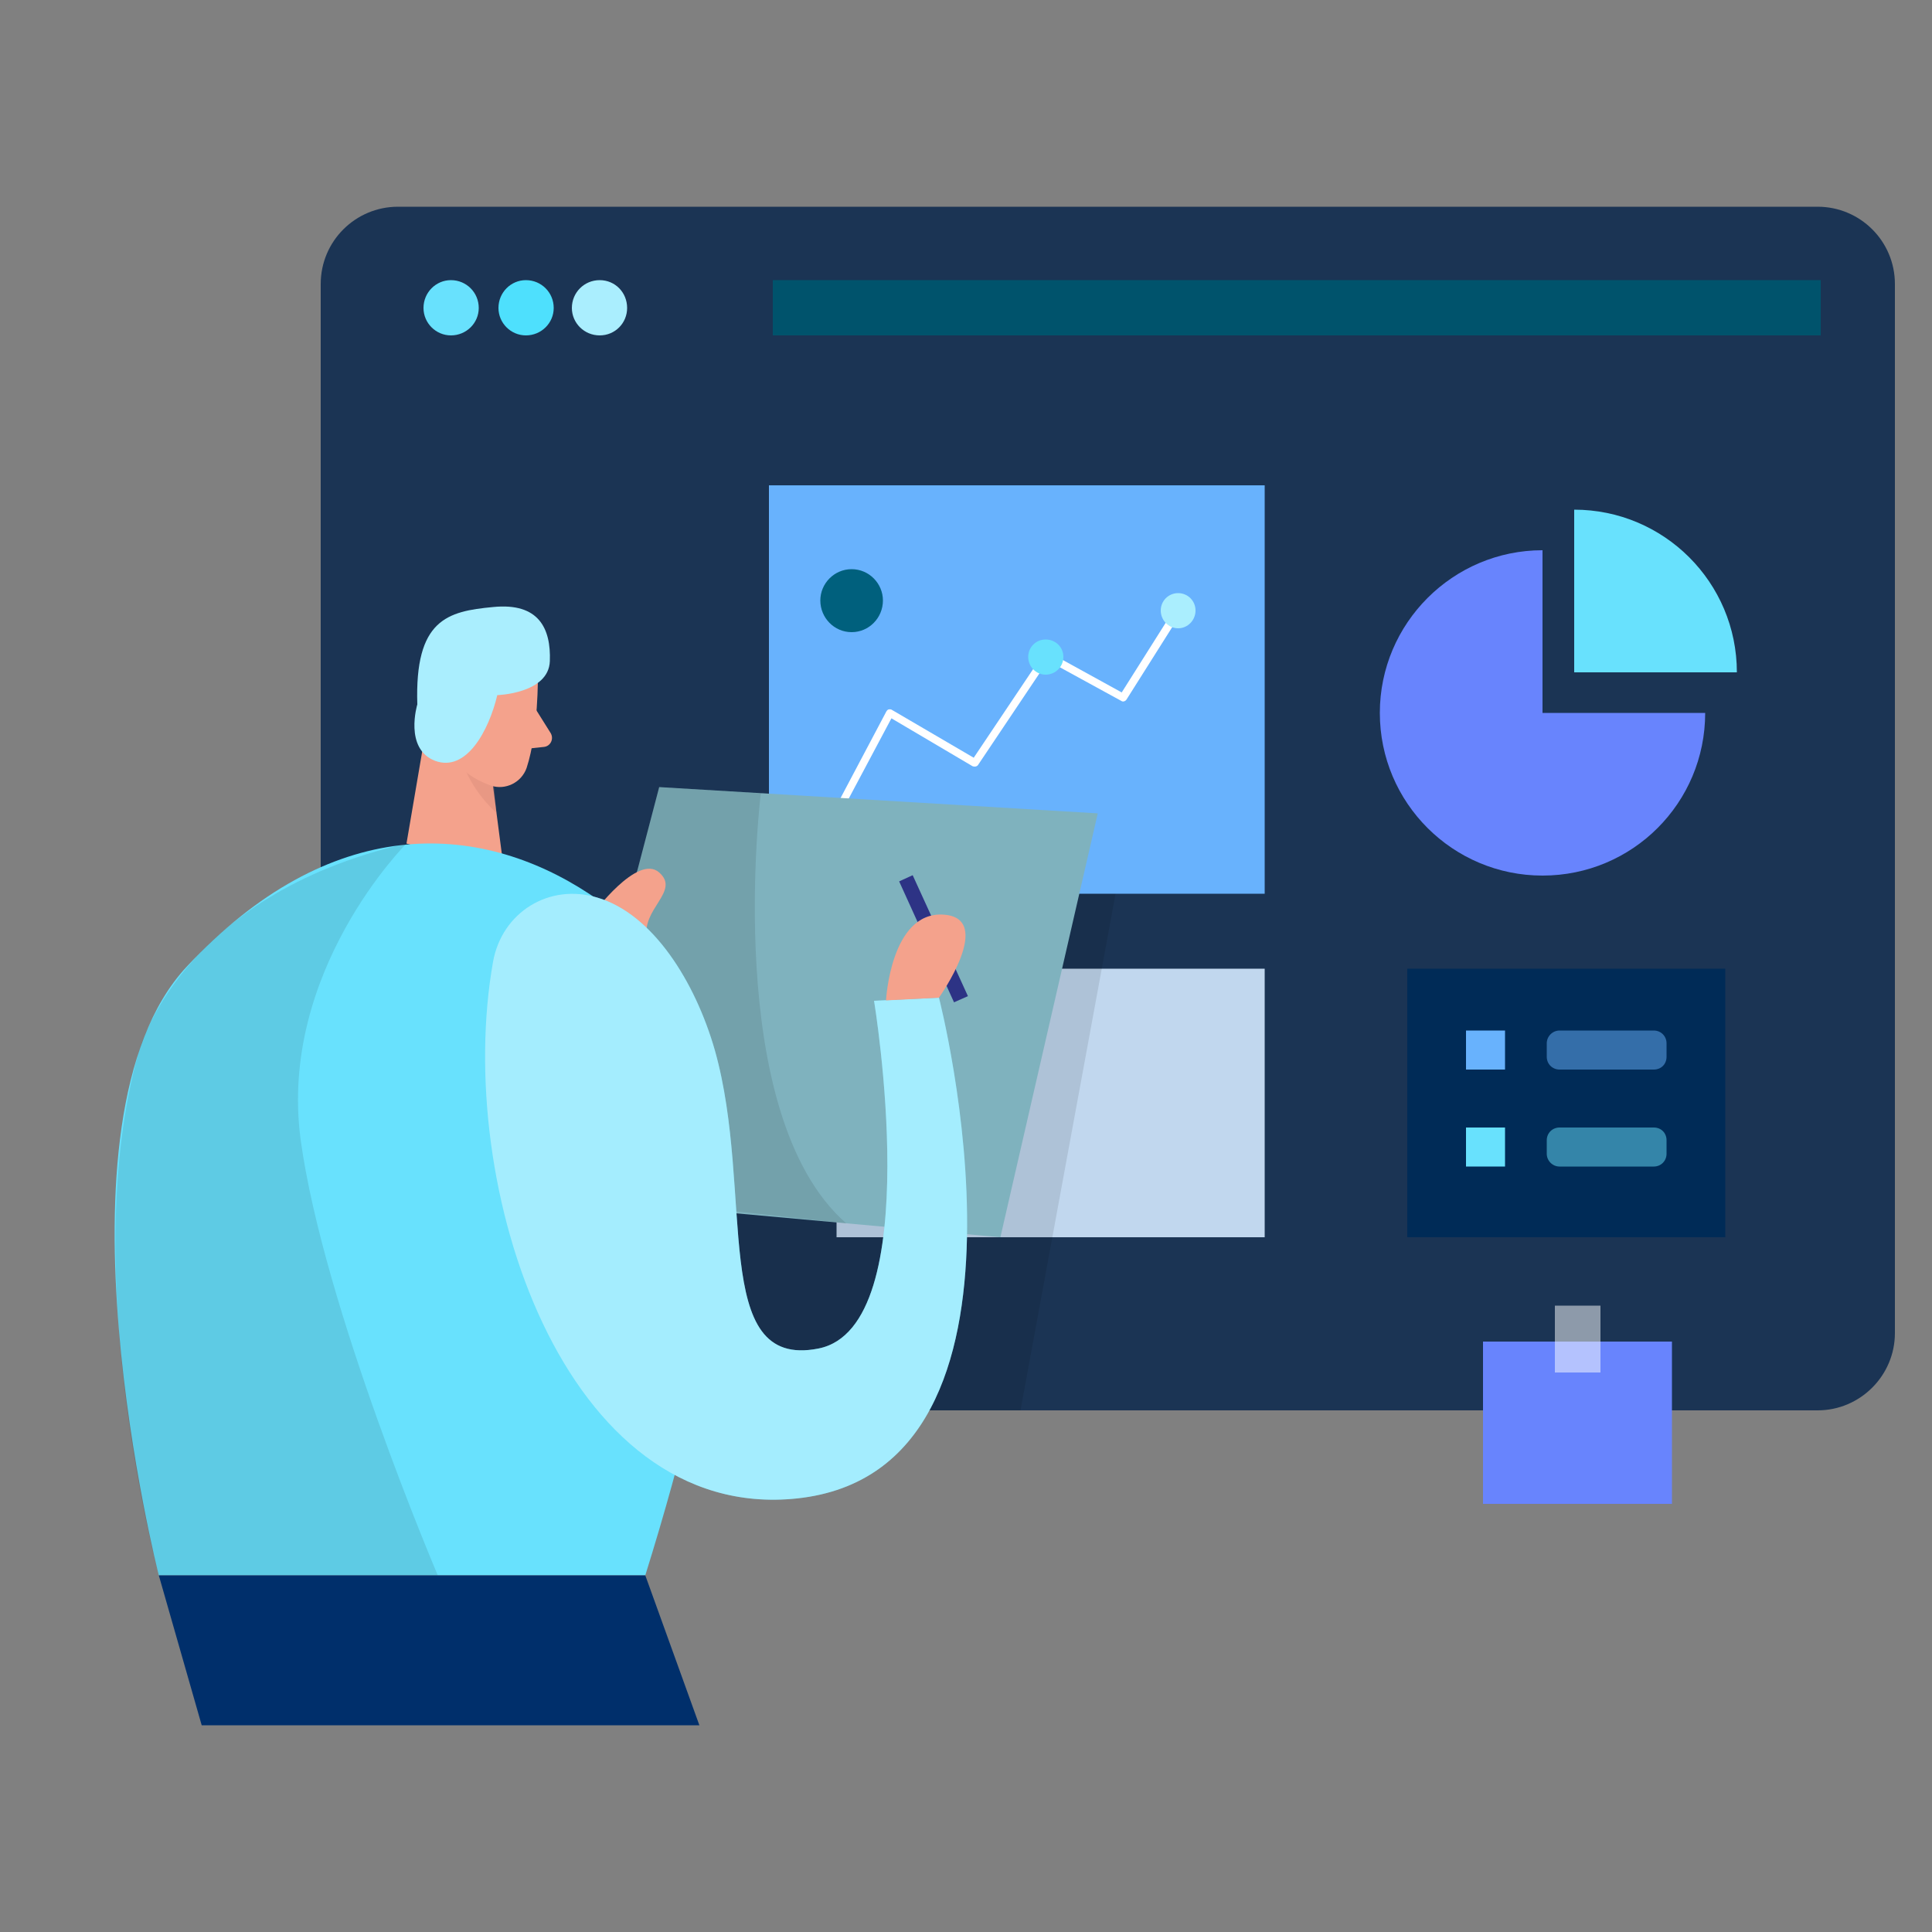 <svg xmlns="http://www.w3.org/2000/svg" width="500" height="500" version="1.2"><rect width="100%" height="100%" fill="#808080" stroke="none"/><style>.c{fill:#000001}.d{fill:#68b2fd}.e{fill:#fff}.f{fill:#aaeefe}.g{fill:#68e1fd}.h{fill:#6884fd}.n{fill:#f4a28c}</style><path d="M83 73.5c0-11.1 9-20 20-20h367.4c11 0 20 8.9 20 20V345c0 11-9 20-20 20H103c-11 0-20-9-20-20z" style="fill:#1b3454"/><g style="opacity:.9"><path d="M216.5 250.7h110.8v69.5H216.5z" style="fill:#d3e9ff"/></g><path d="m252.8 218.3 37.8 2.7-26.5 144h-99.9v-69.2l88.6-77.5z" class="c" style="opacity:.1"/><path d="M199 125.6h128.3v105.7H199z" class="d"/><path d="M216.5 211.5q-.2 0-.4-.2c-.5-.2-.7-.8-.4-1.3l13.7-25.9c.2-.3.4-.5.6-.5q.5-.1.8.1l21.2 12.4 18.1-27c.3-.4.8-.5 1.3-.3l18.9 10.4 14.4-22.8c.3-.5.9-.6 1.4-.3.5.3.6.9.3 1.4l-14.9 23.6c-.3.4-.9.6-1.3.3l-19-10.4-18.1 27c-.3.4-.9.5-1.4.3l-21-12.4-13.3 25c-.2.4-.5.5-.9.5z" class="e"/><path d="M304.9 162.6c-2.5 0-4.5-2.1-4.5-4.6 0-2.5 2-4.5 4.5-4.5s4.5 2 4.5 4.5-2 4.6-4.5 4.6z" class="f"/><path d="M270.6 174.6c-2.5 0-4.5-2.1-4.5-4.6 0-2.5 2-4.5 4.5-4.5 2.6 0 4.6 2 4.6 4.5s-2 4.6-4.6 4.6z" class="g"/><path d="M399.2 142.4c-23.2 0-42.1 18.9-42.1 42.1 0 23.3 18.9 42.1 42.1 42.1 23.3 0 42.1-18.8 42.1-42.1h-42.1z" class="h"/><path d="M407.4 131.9V174h42.1c0-23.3-18.9-42.1-42.1-42.1z" class="g"/><path d="M383.8 347.2h48.9v42h-48.9z" class="h"/><path d="M402.4 337.9h11.8v17.3h-11.8z" class="e" style="opacity:.5"/><path d="M364.2 250.7h82.3v69.5h-82.3z" style="fill:#002b57"/><path d="M379.4 266.7h10.1v10.1h-10.1z" class="d"/><path d="M379.4 291.8h10.1v10.1h-10.1z" class="g"/><path d="M400.3 270c0-1.8 1.5-3.3 3.3-3.3H428c1.9 0 3.3 1.5 3.3 3.3v3.5c0 1.9-1.4 3.3-3.3 3.3h-24.4c-1.8 0-3.3-1.4-3.3-3.3z" class="d" style="opacity:.5"/><path d="M400.3 295.1c0-1.9 1.5-3.3 3.3-3.3H428c1.9 0 3.3 1.4 3.3 3.3v3.5c0 1.8-1.4 3.3-3.3 3.3h-24.4c-1.8 0-3.3-1.5-3.3-3.3z" class="g" style="opacity:.5"/><path d="M220.4 163.6c-4.5 0-8.1-3.7-8.1-8.2 0-4.4 3.6-8.1 8.1-8.1s8.1 3.7 8.1 8.1c0 4.5-3.6 8.2-8.1 8.2z" style="fill:#00607d"/><path d="M116.7 86.8c-3.9 0-7.1-3.2-7.1-7.1 0-4 3.2-7.2 7.1-7.2 4 0 7.2 3.2 7.2 7.2 0 3.9-3.2 7.1-7.2 7.1z" class="g"/><path d="M136.1 86.8c-3.9 0-7.1-3.2-7.1-7.1 0-4 3.2-7.2 7.1-7.2 4 0 7.2 3.2 7.2 7.2 0 3.9-3.2 7.1-7.2 7.1z" style="fill:#4ee0fd"/><path d="M155.2 86.8c-4 0-7.2-3.2-7.2-7.1 0-4 3.2-7.2 7.2-7.2s7.1 3.2 7.1 7.2c0 3.9-3.1 7.1-7.1 7.1z" class="f"/><path d="M200 72.5h271.2v14.3H200z" style="fill:#00536c"/><path d="m142.8 309.7 27.8-106 113.5 6.8-25.2 109.7-116.1-10.5z" style="fill:#7fb2be"/><path d="m112.4 176.1-7.2 42.2 25.3 7.5-4.6-35.3-13.5-14.4z" class="n"/><g style="opacity:.3"><path d="M127.3 198.2s-4.9-1.1-8.5-5.2c0 0 .3 8.7 9.7 17.4z" style="fill:#ce8172"/></g><path d="M139.2 174.7s.2 14.5-2.9 24c-1.3 3.8-5.5 5.9-9.3 4.6-4.7-1.7-10.7-5.2-11.7-13l-3.5-13s-1.8-8.2 6.8-13.5c8.6-5.3 20.9 2 20.6 10.9z" class="n"/><path d="M122.8 186s.3-5.6-3.9-5.5c-4.2.2-4.7 8.3 1 9.4zM138.8 183.8l3.7 5.9c.9 1.5 0 3.4-1.7 3.6l-5.7.6 3.7-10.1z" class="n"/><path d="m170.6 203.7 26.3 1.6s-10.3 82.9 22.1 111.3l-44.4-4.8-12-37.6 2.4-49.4z" class="c" style="opacity:.1"/><path d="M41.1 407.7s-30-117.6 7.2-157.5c37.1-39.8 75.5-37.8 104.3-18.8 28.8 19 55.2 45.5 14.4 176.3z" class="g"/><path d="M153.4 236.6s11.6-15.8 17.2-10.8c5.6 4.9-4.9 9.5-3.1 17.2 1.9 7.7-17.3 2.8-14.1-6.4z" class="n"/><path d="M108 182.3s-3.5 11.5 4.6 14.6c8.1 3 13.9-7.8 16.1-17 0 0 13.3-.4 13.6-8.8.3-8.4-2.8-15.2-14.7-14-11.8 1.1-20.3 3.2-19.6 25.2z" class="f"/><path d="M127.6 248.9c2.3-12.8 14.5-20.4 27-16.6 14.3 4.2 25.3 21.7 30.4 39.5 10.4 36.8-1.5 82.8 26.8 77.2 28.4-5.6 14.4-90 14.4-90l16.8-.8s31.6 122.4-36.8 129.6c-60.2 6.3-88.9-80.9-78.6-138.9z" class="g"/><path d="M127.6 248.9c2.3-12.8 14.5-20.4 27-16.6 14.3 4.2 25.3 21.7 30.4 39.5 10.4 36.8-1.5 82.8 26.8 77.2 28.4-5.6 14.4-90 14.4-90l16.8-.8s31.6 122.4-36.8 129.6c-60.2 6.3-88.9-80.9-78.6-138.9z" class="e" style="opacity:.4"/><path d="m232.7 228.1 3.5-1.6 14.3 31.3-3.6 1.6z" style="fill:#2d3385"/><path d="M105.2 218.3S72 251.4 77.8 294.9c5.9 43.4 35.5 112.8 35.5 112.8H41.1s-21.3-78.6-5.2-135.4c0 0 10.2-40.5 69.3-54z" class="c" style="opacity:.1"/><path d="M229.3 258.9s1.2-23 14.8-22.2c13.6.8-1.1 21.5-1.1 21.5z" class="n"/><path d="m41.1 407.7 11.1 38.8H181l-14-38.8H41.1z" style="fill:#002f6b"/></svg>
